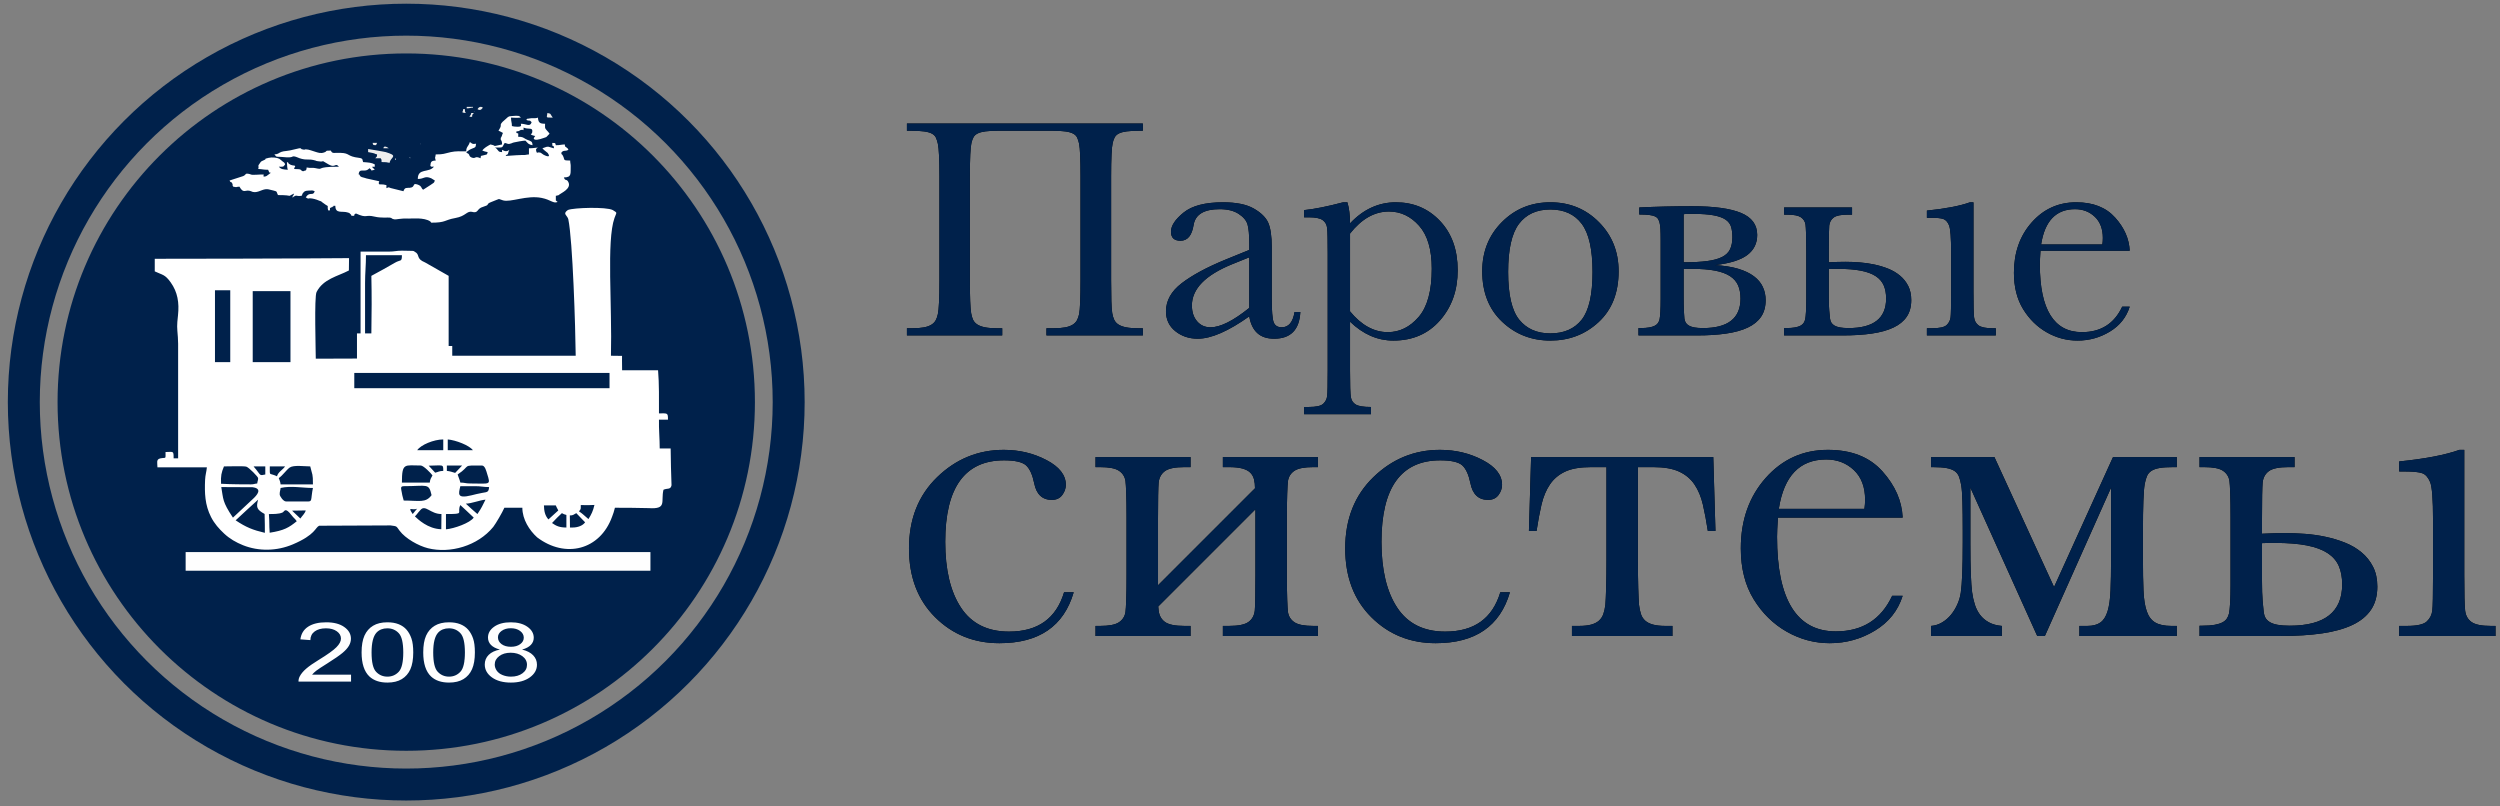 <?xml version="1.0" encoding="UTF-8"?>
<svg width="276px" height="89px" viewBox="0 0 276 89" version="1.1" xmlns="http://www.w3.org/2000/svg" xmlns:xlink="http://www.w3.org/1999/xlink">
    <rect x="0" y="0" width="276" height="89" fill="#808080" stroke="none"/>
    <!-- Generator: Sketch 57.1 (83088) - https://sketch.com -->
    <title>паровые сиситемы</title>
    <desc>Created with Sketch.</desc>
    <defs>
        <path d="M11.195,9.403 C10.609,9.403 10.137,9.426 9.781,9.472 C9.424,9.518 9.139,9.593 8.927,9.696 C8.714,9.8 8.559,9.938 8.461,10.11 C8.363,10.283 8.286,10.495 8.228,10.748 C8.113,11.243 8.056,12.473 8.056,14.44 L8.056,25.911 C8.056,26.842 8.067,27.607 8.09,28.205 C8.113,28.803 8.148,29.246 8.194,29.533 C8.24,29.821 8.311,30.068 8.409,30.275 C8.507,30.482 8.662,30.655 8.875,30.793 C9.088,30.931 9.367,31.034 9.712,31.103 C10.057,31.172 10.494,31.207 11.023,31.207 L11.626,31.207 L11.626,32 L1.104,32 L1.104,31.207 L1.708,31.207 C2.225,31.207 2.651,31.175 2.984,31.112 C3.318,31.048 3.591,30.951 3.804,30.818 C4.016,30.686 4.174,30.525 4.278,30.335 C4.381,30.146 4.462,29.919 4.519,29.654 C4.577,29.39 4.62,28.944 4.649,28.317 C4.678,27.69 4.692,26.888 4.692,25.911 L4.692,14.44 C4.692,13.508 4.678,12.741 4.649,12.137 C4.62,11.533 4.577,11.099 4.519,10.835 C4.462,10.582 4.393,10.363 4.312,10.179 C4.232,9.995 4.088,9.846 3.881,9.731 C3.674,9.616 3.387,9.532 3.019,9.481 C2.651,9.429 2.156,9.403 1.535,9.403 L1.104,9.403 L1.104,8.61 L27.151,8.61 L27.151,9.403 L26.806,9.403 C26.219,9.403 25.745,9.426 25.383,9.472 C25.021,9.518 24.733,9.593 24.52,9.696 C24.308,9.8 24.152,9.938 24.055,10.11 C23.957,10.283 23.879,10.495 23.822,10.748 C23.707,11.243 23.649,12.473 23.649,14.44 L23.649,25.911 C23.649,26.842 23.658,27.607 23.675,28.205 C23.692,28.803 23.724,29.246 23.77,29.533 C23.816,29.809 23.888,30.054 23.986,30.266 C24.083,30.479 24.239,30.655 24.451,30.793 C24.664,30.931 24.943,31.034 25.288,31.103 C25.633,31.172 26.076,31.207 26.616,31.207 L27.151,31.207 L27.151,32 L16.508,32 L16.508,31.207 L17.319,31.207 C17.825,31.207 18.244,31.175 18.578,31.112 C18.911,31.048 19.184,30.951 19.397,30.818 C19.61,30.686 19.768,30.525 19.872,30.335 C19.975,30.146 20.056,29.919 20.113,29.654 C20.217,29.125 20.268,27.877 20.268,25.911 L20.268,14.44 C20.268,12.577 20.217,11.375 20.113,10.835 C20.056,10.582 19.987,10.363 19.906,10.179 C19.826,9.995 19.682,9.846 19.475,9.731 C19.268,9.616 18.98,9.532 18.612,9.481 C18.244,9.429 17.75,9.403 17.129,9.403 L11.195,9.403 Z M43.9,29.413 L44.538,29.413 C44.435,31.379 43.469,32.362 41.641,32.362 C40.859,32.362 40.24,32.155 39.786,31.741 C39.332,31.327 39.036,30.712 38.898,29.896 C37.748,30.712 36.699,31.327 35.75,31.741 C34.801,32.155 33.953,32.362 33.205,32.362 C32.251,32.362 31.429,32.086 30.739,31.534 C30.049,30.982 29.704,30.252 29.704,29.344 C29.704,28.159 30.282,27.124 31.437,26.239 C32.593,25.353 34.189,24.491 36.224,23.651 L38.898,22.564 L38.898,21.874 C38.898,20.897 38.835,20.19 38.708,19.753 C38.582,19.316 38.254,18.925 37.725,18.58 C37.196,18.235 36.5,18.062 35.638,18.062 C33.913,18.062 32.953,18.637 32.757,19.787 C32.573,20.96 32.09,21.547 31.308,21.547 C30.607,21.547 30.256,21.213 30.256,20.546 C30.256,19.891 30.722,19.186 31.653,18.433 C32.585,17.68 34.033,17.303 36,17.303 C37.46,17.303 38.593,17.533 39.398,17.993 C40.203,18.453 40.735,18.977 40.994,19.563 C41.252,20.15 41.382,21.046 41.382,22.254 L41.382,27.964 C41.382,29.298 41.451,30.154 41.589,30.534 C41.727,30.913 42.026,31.103 42.486,31.103 C43.245,31.103 43.716,30.54 43.9,29.413 Z M38.898,23.375 L37.018,24.134 C34.051,25.342 32.567,26.86 32.567,28.688 C32.567,29.413 32.757,29.996 33.136,30.439 C33.516,30.882 34.01,31.103 34.62,31.103 C35.16,31.103 35.787,30.925 36.5,30.568 C37.213,30.212 38.012,29.677 38.898,28.964 L38.898,23.375 Z M49.265,17.303 L49.731,17.303 C49.926,17.947 50.024,18.724 50.024,19.632 C50.76,18.85 51.55,18.266 52.396,17.881 C53.241,17.496 54.135,17.303 55.078,17.303 C57.033,17.303 58.66,17.99 59.96,19.365 C61.259,20.739 61.909,22.553 61.909,24.807 C61.909,27.015 61.256,28.861 59.951,30.344 C58.646,31.828 56.929,32.569 54.802,32.569 C53.928,32.569 53.091,32.394 52.292,32.043 C51.493,31.692 50.737,31.172 50.024,30.482 L50.024,35.847 C50.024,37.48 50.055,38.474 50.119,38.831 C50.182,39.187 50.363,39.455 50.662,39.633 C50.961,39.811 51.519,39.9 52.335,39.9 L52.335,40.694 L44.952,40.694 L44.952,39.9 L45.47,39.9 C46.286,39.9 46.818,39.782 47.066,39.547 C47.313,39.311 47.457,39.029 47.497,38.701 C47.537,38.374 47.557,37.422 47.557,35.847 L47.557,23.013 C47.557,21.506 47.537,20.558 47.497,20.167 C47.457,19.776 47.293,19.477 47.005,19.27 C46.718,19.063 46.206,18.959 45.47,18.959 L44.952,18.959 L44.952,18.166 C46.091,18.051 47.528,17.763 49.265,17.303 Z M50.024,29.344 C50.645,30.103 51.303,30.675 51.999,31.06 C52.695,31.445 53.428,31.638 54.198,31.638 C55.498,31.638 56.63,31.08 57.596,29.965 C58.562,28.849 59.045,27.072 59.045,24.634 C59.045,22.518 58.58,20.937 57.648,19.891 C56.717,18.844 55.607,18.321 54.319,18.321 C53.526,18.321 52.772,18.522 52.059,18.925 C51.346,19.327 50.668,19.937 50.024,20.753 L50.024,29.344 Z M64.617,24.91 C64.617,22.748 65.342,20.94 66.79,19.485 C68.239,18.031 70.022,17.303 72.138,17.303 C74.265,17.303 76.054,18.034 77.502,19.494 C78.951,20.955 79.676,22.76 79.676,24.91 C79.676,27.291 78.94,29.162 77.468,30.525 C75.996,31.888 74.219,32.569 72.138,32.569 C70.056,32.569 68.283,31.876 66.816,30.491 C65.35,29.105 64.617,27.245 64.617,24.91 Z M67.48,24.997 C67.48,27.504 67.889,29.26 68.705,30.266 C69.522,31.273 70.666,31.776 72.138,31.776 C73.644,31.776 74.797,31.273 75.596,30.266 C76.396,29.26 76.795,27.504 76.795,24.997 C76.795,22.513 76.399,20.742 75.605,19.684 C74.812,18.626 73.656,18.097 72.138,18.097 C70.631,18.097 69.479,18.623 68.679,19.675 C67.88,20.727 67.48,22.501 67.48,24.997 Z M90.319,24.238 C91.319,24.295 92.173,24.43 92.881,24.643 C93.588,24.856 94.166,25.132 94.614,25.471 C95.063,25.81 95.39,26.204 95.597,26.653 C95.804,27.101 95.908,27.584 95.908,28.102 C95.908,28.826 95.741,29.436 95.408,29.93 C95.074,30.425 94.585,30.824 93.941,31.129 C93.297,31.434 92.504,31.655 91.561,31.793 C90.618,31.931 89.531,32 88.301,32 L81.867,32 L81.867,31.189 L82.091,31.189 C82.482,31.189 82.804,31.166 83.057,31.12 C83.31,31.074 83.514,31.011 83.669,30.931 C83.824,30.85 83.942,30.749 84.023,30.629 C84.103,30.508 84.161,30.373 84.195,30.223 C84.23,30.062 84.259,29.789 84.282,29.404 C84.305,29.019 84.316,28.527 84.316,27.929 L84.316,21.581 C84.316,20.995 84.307,20.552 84.29,20.253 C84.273,19.954 84.241,19.718 84.195,19.546 C84.149,19.385 84.092,19.247 84.023,19.132 C83.954,19.017 83.842,18.925 83.686,18.856 C83.531,18.787 83.318,18.735 83.048,18.701 C82.778,18.666 82.413,18.649 81.953,18.649 L81.953,17.873 C82.93,17.827 83.896,17.792 84.851,17.769 C85.805,17.746 86.783,17.735 87.783,17.735 C90.198,17.735 92.001,17.982 93.191,18.476 C94.381,18.971 94.976,19.782 94.976,20.909 C94.976,21.828 94.614,22.564 93.89,23.116 C93.165,23.668 91.975,24.042 90.319,24.238 Z M86.852,23.927 C87.898,23.927 88.766,23.881 89.456,23.789 C90.146,23.697 90.698,23.545 91.112,23.332 C91.526,23.119 91.817,22.835 91.984,22.478 C92.15,22.122 92.234,21.679 92.234,21.15 C92.234,20.725 92.188,20.351 92.096,20.029 C92.004,19.707 91.805,19.439 91.501,19.227 C91.196,19.014 90.756,18.853 90.181,18.744 C89.606,18.634 88.841,18.58 87.887,18.58 L87.378,18.58 C87.2,18.58 87.024,18.591 86.852,18.614 L86.852,23.927 Z M86.852,27.67 C86.852,28.314 86.86,28.84 86.878,29.249 C86.895,29.657 86.915,29.953 86.938,30.137 C86.961,30.31 87.01,30.459 87.085,30.586 C87.159,30.712 87.274,30.821 87.43,30.913 C87.585,31.005 87.789,31.074 88.042,31.12 C88.295,31.166 88.611,31.189 88.991,31.189 C91.751,31.189 93.131,30.103 93.131,27.929 C93.131,27.366 93.042,26.88 92.863,26.472 C92.685,26.063 92.389,25.724 91.975,25.454 C91.561,25.184 91.015,24.982 90.336,24.85 C89.658,24.718 88.824,24.652 87.835,24.652 L87.352,24.652 C87.191,24.652 87.024,24.657 86.852,24.669 L86.852,27.67 Z M102.877,23.927 C103.544,23.893 104.159,23.875 104.722,23.875 C105.205,23.875 105.72,23.896 106.266,23.936 C106.812,23.976 107.356,24.054 107.896,24.169 C108.437,24.284 108.951,24.439 109.44,24.634 C109.929,24.83 110.363,25.086 110.742,25.402 C111.122,25.718 111.424,26.098 111.648,26.54 C111.872,26.983 111.984,27.504 111.984,28.102 C111.984,28.826 111.818,29.436 111.484,29.93 C111.151,30.425 110.662,30.824 110.018,31.129 C109.374,31.434 108.581,31.655 107.638,31.793 C106.695,31.931 105.608,32 104.377,32 L97.943,32 L97.943,31.189 L98.168,31.189 C98.559,31.189 98.881,31.166 99.134,31.12 C99.387,31.074 99.591,31.011 99.746,30.931 C99.901,30.85 100.019,30.749 100.099,30.629 C100.18,30.508 100.237,30.373 100.272,30.223 C100.306,30.062 100.335,29.789 100.358,29.404 C100.381,29.019 100.393,28.527 100.393,27.929 L100.393,22.72 C100.393,21.892 100.384,21.233 100.367,20.745 C100.35,20.256 100.329,19.925 100.306,19.753 C100.249,19.408 100.076,19.14 99.789,18.951 C99.501,18.761 99.007,18.666 98.306,18.666 L97.943,18.666 L97.943,17.873 L105.447,17.873 L105.447,18.666 L104.964,18.666 C104.228,18.666 103.716,18.77 103.429,18.977 C103.141,19.184 102.974,19.483 102.928,19.874 C102.894,20.276 102.877,21.225 102.877,22.72 L102.877,23.927 Z M102.877,27.67 C102.877,28.314 102.894,28.84 102.928,29.249 C102.963,29.657 102.992,29.953 103.015,30.137 C103.038,30.31 103.087,30.459 103.161,30.586 C103.236,30.712 103.351,30.821 103.506,30.913 C103.662,31.005 103.866,31.074 104.119,31.12 C104.372,31.166 104.688,31.189 105.067,31.189 C107.827,31.189 109.207,30.103 109.207,27.929 C109.207,27.366 109.118,26.88 108.94,26.472 C108.762,26.063 108.466,25.724 108.052,25.454 C107.638,25.184 107.091,24.982 106.413,24.85 C105.734,24.718 104.901,24.652 103.912,24.652 L103.403,24.652 C103.225,24.652 103.049,24.657 102.877,24.669 L102.877,27.67 Z M118.85,17.303 L118.85,27.153 C118.85,28.659 118.873,29.608 118.919,29.999 C118.965,30.39 119.132,30.689 119.419,30.896 C119.707,31.103 120.218,31.207 120.954,31.207 L121.317,31.207 L121.317,32 L113.709,32 L113.709,31.207 L114.296,31.207 C115.112,31.207 115.644,31.089 115.892,30.853 C116.139,30.617 116.282,30.335 116.323,30.008 C116.363,29.68 116.383,28.728 116.383,27.153 L116.383,22.875 C116.383,21.219 116.305,20.207 116.15,19.839 C115.995,19.471 115.788,19.241 115.529,19.149 C115.271,19.057 114.819,19.011 114.175,19.011 L113.709,19.011 L113.709,18.218 C115.756,18.011 117.343,17.706 118.47,17.303 L118.85,17.303 Z M136.099,22.651 L126.25,22.651 C126.204,23.329 126.181,23.835 126.181,24.169 C126.181,26.653 126.569,28.518 127.345,29.766 C128.121,31.014 129.28,31.638 130.821,31.638 C132.914,31.638 134.397,30.701 135.271,28.826 L136.099,28.826 C135.731,29.999 135.001,30.916 133.909,31.577 C132.816,32.239 131.626,32.569 130.338,32.569 C129.142,32.569 128.012,32.267 126.948,31.664 C125.885,31.06 125.014,30.206 124.335,29.102 C123.657,27.998 123.317,26.658 123.317,25.083 C123.317,22.852 123.973,20.998 125.284,19.52 C126.595,18.042 128.234,17.303 130.2,17.303 C132.052,17.303 133.483,17.867 134.495,18.994 C135.507,20.121 136.042,21.34 136.099,22.651 Z M133.081,21.961 C133.115,21.696 133.132,21.46 133.132,21.253 C133.132,20.242 132.836,19.457 132.244,18.899 C131.652,18.341 130.925,18.062 130.062,18.062 C127.969,18.062 126.721,19.362 126.319,21.961 L133.081,21.961 Z" id="path-1"></path>
        <path d="M110.874,60.358 L111.935,60.358 C110.842,64.104 108.109,65.977 103.736,65.977 C100.923,65.977 98.555,65.021 96.634,63.107 C94.713,61.194 93.752,58.662 93.752,55.511 C93.752,52.279 94.789,49.659 96.863,47.649 C98.937,45.64 101.389,44.635 104.218,44.635 C105.923,44.635 107.49,45.009 108.921,45.756 C110.352,46.504 111.067,47.416 111.067,48.493 C111.067,48.895 110.935,49.273 110.669,49.627 C110.404,49.98 110.022,50.157 109.524,50.157 C108.463,50.157 107.812,49.538 107.571,48.3 C107.378,47.368 107.08,46.717 106.678,46.347 C106.26,45.977 105.448,45.792 104.243,45.792 C102.088,45.792 100.468,46.54 99.383,48.035 C98.298,49.53 97.755,51.781 97.755,54.787 C97.755,57.89 98.338,60.318 99.504,62.07 C100.669,63.823 102.434,64.699 104.797,64.699 C107.981,64.699 110.006,63.252 110.874,60.358 Z M121.244,59.586 L131.951,48.879 C131.951,48.509 131.915,48.18 131.843,47.89 C131.771,47.601 131.634,47.356 131.433,47.155 C131.232,46.954 130.943,46.801 130.565,46.697 C130.187,46.592 129.693,46.54 129.082,46.54 L128.406,46.54 L128.406,45.431 L138.897,45.431 L138.897,46.54 L138.39,46.54 C137.41,46.54 136.718,46.673 136.316,46.938 C135.914,47.203 135.673,47.577 135.593,48.059 C135.561,48.3 135.533,48.763 135.509,49.446 C135.484,50.129 135.472,51.05 135.472,52.207 L135.472,58.405 C135.472,59.562 135.484,60.483 135.509,61.166 C135.533,61.849 135.561,62.312 135.593,62.553 C135.673,63.035 135.914,63.409 136.316,63.674 C136.718,63.939 137.41,64.072 138.39,64.072 L138.897,64.072 L138.897,65.181 L128.406,65.181 L128.406,64.072 L129.082,64.072 C130.111,64.072 130.826,63.927 131.228,63.638 C131.63,63.349 131.863,62.931 131.927,62.384 C131.976,61.837 132,60.511 132,58.405 L132,51.194 L121.268,61.926 L121.316,62.384 C121.381,62.931 121.614,63.349 122.016,63.638 C122.418,63.927 123.133,64.072 124.162,64.072 L124.837,64.072 L124.837,65.181 L114.347,65.181 L114.347,64.072 L114.853,64.072 C115.834,64.072 116.525,63.939 116.927,63.674 C117.329,63.409 117.57,63.035 117.651,62.553 C117.683,62.312 117.711,61.849 117.735,61.166 C117.759,60.483 117.771,59.562 117.771,58.405 L117.771,52.207 C117.771,51.05 117.759,50.129 117.735,49.446 C117.711,48.763 117.683,48.3 117.651,48.059 C117.57,47.577 117.329,47.203 116.927,46.938 C116.525,46.673 115.834,46.54 114.853,46.54 L114.347,46.54 L114.347,45.431 L124.837,45.431 L124.837,46.54 L124.162,46.54 C123.133,46.54 122.418,46.685 122.016,46.974 C121.614,47.263 121.381,47.681 121.316,48.228 C121.268,48.791 121.244,50.117 121.244,52.207 L121.244,59.586 Z M159.033,60.358 L160.094,60.358 C159.001,64.104 156.268,65.977 151.895,65.977 C149.082,65.977 146.714,65.021 144.793,63.107 C142.872,61.194 141.911,58.662 141.911,55.511 C141.911,52.279 142.948,49.659 145.022,47.649 C147.096,45.64 149.548,44.635 152.377,44.635 C154.082,44.635 155.649,45.009 157.08,45.756 C158.511,46.504 159.226,47.416 159.226,48.493 C159.226,48.895 159.094,49.273 158.828,49.627 C158.563,49.98 158.181,50.157 157.683,50.157 C156.622,50.157 155.971,49.538 155.73,48.3 C155.537,47.368 155.239,46.717 154.837,46.347 C154.419,45.977 153.607,45.792 152.402,45.792 C150.247,45.792 148.627,46.54 147.542,48.035 C146.457,49.53 145.914,51.781 145.914,54.787 C145.914,57.89 146.497,60.318 147.663,62.07 C148.828,63.823 150.593,64.699 152.956,64.699 C156.14,64.699 158.165,63.252 159.033,60.358 Z M182.546,45.431 L182.787,53.582 L181.943,53.582 C181.782,52.521 181.602,51.556 181.401,50.688 C181.2,49.82 180.89,49.076 180.472,48.457 C180.054,47.838 179.487,47.364 178.772,47.034 C178.057,46.705 177.112,46.54 175.938,46.54 L174.226,46.54 L174.226,56.668 C174.226,57.971 174.238,59.04 174.262,59.876 C174.287,60.712 174.315,61.331 174.347,61.733 C174.395,62.135 174.467,62.48 174.564,62.77 C174.66,63.059 174.817,63.3 175.034,63.493 C175.251,63.686 175.541,63.831 175.902,63.927 C176.264,64.024 176.718,64.072 177.265,64.072 L178.037,64.072 L178.037,65.181 L166.943,65.181 L166.943,64.072 L167.715,64.072 C168.262,64.072 168.712,64.024 169.065,63.927 C169.419,63.831 169.705,63.686 169.922,63.493 C170.139,63.3 170.299,63.059 170.404,62.77 C170.508,62.48 170.585,62.135 170.633,61.733 C170.665,61.331 170.693,60.712 170.717,59.876 C170.742,59.04 170.754,57.971 170.754,56.668 L170.754,46.54 L169.041,46.54 C167.852,46.54 166.903,46.705 166.196,47.034 C165.488,47.364 164.926,47.838 164.508,48.457 C164.09,49.076 163.78,49.82 163.579,50.688 C163.378,51.556 163.197,52.521 163.037,53.582 L162.193,53.582 L162.434,45.431 L182.546,45.431 Z M203.454,52.111 L189.684,52.111 C189.62,53.059 189.588,53.767 189.588,54.233 C189.588,57.705 190.131,60.314 191.216,62.058 C192.301,63.803 193.921,64.675 196.075,64.675 C199.001,64.675 201.075,63.365 202.297,60.744 L203.454,60.744 C202.94,62.384 201.919,63.666 200.392,64.59 C198.864,65.515 197.2,65.977 195.4,65.977 C193.728,65.977 192.148,65.555 190.661,64.711 C189.174,63.867 187.956,62.673 187.008,61.13 C186.059,59.586 185.585,57.713 185.585,55.511 C185.585,52.392 186.501,49.8 188.334,47.734 C190.167,45.668 192.458,44.635 195.207,44.635 C197.795,44.635 199.797,45.423 201.212,46.998 C202.626,48.574 203.374,50.278 203.454,52.111 Z M199.234,51.146 C199.282,50.776 199.307,50.447 199.307,50.157 C199.307,48.742 198.893,47.645 198.065,46.865 C197.237,46.086 196.22,45.696 195.014,45.696 C192.088,45.696 190.344,47.513 189.781,51.146 L199.234,51.146 Z M220.167,59.779 L226.678,45.431 L233.72,45.431 L233.72,46.54 L233.31,46.54 C232.699,46.54 232.204,46.572 231.827,46.636 C231.449,46.701 231.147,46.805 230.922,46.95 C230.697,47.095 230.532,47.287 230.428,47.529 C230.323,47.77 230.239,48.067 230.175,48.421 C230.11,48.791 230.062,49.402 230.03,50.254 C229.998,51.106 229.982,52.215 229.982,53.582 L229.982,56.668 C229.982,58.067 230.002,59.237 230.042,60.177 C230.082,61.118 230.203,61.877 230.404,62.456 C230.605,63.035 230.918,63.449 231.344,63.698 C231.77,63.947 232.361,64.072 233.117,64.072 L233.72,64.072 L233.72,65.181 L222.964,65.181 L222.964,64.072 L223.832,64.072 C224.443,64.072 224.925,63.947 225.279,63.698 C225.633,63.449 225.898,63.035 226.075,62.456 C226.252,61.877 226.36,61.114 226.401,60.165 C226.441,59.217 226.461,58.051 226.461,56.668 L226.461,48.807 L219.154,65.181 L218.31,65.181 L210.93,48.807 L210.93,55.004 C210.93,56.323 210.946,57.428 210.979,58.32 C211.011,59.213 211.059,59.892 211.123,60.358 C211.188,60.84 211.288,61.295 211.425,61.721 C211.561,62.147 211.754,62.525 212.003,62.854 C212.253,63.184 212.574,63.457 212.968,63.674 C213.362,63.891 213.84,64.024 214.403,64.072 L214.403,65.181 L206.589,65.181 L206.589,64.072 C207.024,64.04 207.43,63.911 207.807,63.686 C208.185,63.461 208.515,63.176 208.796,62.83 C209.077,62.484 209.311,62.103 209.495,61.685 C209.68,61.267 209.805,60.84 209.869,60.406 C210.014,59.426 210.086,57.577 210.086,54.86 L210.086,53.582 C210.086,52.279 210.074,51.206 210.05,50.362 C210.026,49.518 209.982,48.911 209.917,48.541 C209.853,48.172 209.773,47.858 209.676,47.601 C209.58,47.344 209.423,47.139 209.206,46.986 C208.989,46.833 208.692,46.721 208.314,46.648 C207.936,46.576 207.425,46.54 206.782,46.54 L206.589,46.54 L206.589,45.431 L213.583,45.431 L220.167,59.779 Z M243.125,53.895 C244.057,53.847 244.917,53.823 245.705,53.823 C246.38,53.823 247.1,53.851 247.863,53.907 C248.627,53.963 249.387,54.072 250.142,54.233 C250.898,54.394 251.617,54.611 252.301,54.884 C252.984,55.157 253.591,55.515 254.121,55.957 C254.652,56.399 255.074,56.93 255.388,57.549 C255.701,58.168 255.858,58.895 255.858,59.731 C255.858,60.744 255.625,61.596 255.158,62.287 C254.692,62.979 254.009,63.537 253.109,63.963 C252.208,64.39 251.099,64.699 249.781,64.892 C248.462,65.085 246.943,65.181 245.223,65.181 L236.228,65.181 L236.228,64.048 L236.541,64.048 C237.088,64.048 237.538,64.016 237.892,63.951 C238.245,63.887 238.531,63.799 238.748,63.686 C238.965,63.574 239.13,63.433 239.242,63.264 C239.355,63.095 239.435,62.906 239.483,62.697 C239.531,62.472 239.572,62.09 239.604,61.552 C239.636,61.013 239.652,60.326 239.652,59.49 L239.652,52.207 C239.652,51.05 239.64,50.129 239.616,49.446 C239.592,48.763 239.564,48.3 239.531,48.059 C239.451,47.577 239.21,47.203 238.808,46.938 C238.406,46.673 237.715,46.54 236.734,46.54 L236.228,46.54 L236.228,45.431 L246.718,45.431 L246.718,46.54 L246.043,46.54 C245.014,46.54 244.298,46.685 243.896,46.974 C243.494,47.263 243.261,47.681 243.197,48.228 C243.149,48.791 243.125,50.117 243.125,52.207 L243.125,53.895 Z M243.125,59.128 C243.125,60.029 243.149,60.764 243.197,61.335 C243.245,61.906 243.285,62.32 243.318,62.577 C243.35,62.818 243.418,63.027 243.523,63.204 C243.627,63.381 243.788,63.533 244.005,63.662 C244.222,63.791 244.507,63.887 244.861,63.951 C245.215,64.016 245.657,64.048 246.187,64.048 C250.046,64.048 251.975,62.529 251.975,59.49 C251.975,58.702 251.851,58.023 251.601,57.452 C251.352,56.881 250.938,56.407 250.359,56.029 C249.781,55.652 249.017,55.37 248.068,55.185 C247.12,55 245.954,54.908 244.572,54.908 L243.86,54.908 C243.611,54.908 243.366,54.916 243.125,54.932 L243.125,59.128 Z M265.456,44.635 L265.456,58.405 C265.456,60.511 265.488,61.837 265.552,62.384 C265.617,62.931 265.85,63.349 266.252,63.638 C266.654,63.927 267.369,64.072 268.398,64.072 L268.904,64.072 L268.904,65.181 L258.269,65.181 L258.269,64.072 L259.089,64.072 C260.231,64.072 260.974,63.907 261.32,63.578 C261.666,63.248 261.867,62.854 261.923,62.396 C261.979,61.938 262.007,60.607 262.007,58.405 L262.007,52.424 C262.007,50.109 261.899,48.694 261.682,48.18 C261.465,47.665 261.175,47.344 260.814,47.215 C260.452,47.087 259.821,47.022 258.92,47.022 L258.269,47.022 L258.269,45.913 C261.131,45.623 263.35,45.197 264.925,44.635 L265.456,44.635 Z" id="path-2"></path>
    </defs>
    <g id="Page-1" stroke="none" stroke-width="1" fill="none" fill-rule="evenodd">
        <g id="паровые-сиситемы" transform="translate(2.62, 2.17)">
            <g id="текст" transform="translate(3.98, 2.86)">
                <circle id="Oval" stroke="#00214B" stroke-width="0.5" fill="#00214B" cx="38.249" cy="39.363" r="38.244"></circle>
                <g id="Group" transform="translate(92.42, 0.001)" fill-rule="nonzero">
                    <g id="Паровые">
                        <use fill="#000000" xlink:href="#path-1"></use>
                        <use fill="#00214B" xlink:href="#path-1"></use>
                    </g>
                </g>
                <g id="системы" fill-rule="nonzero">
                    <use fill="#000000" xlink:href="#path-2"></use>
                    <use fill="#00214B" xlink:href="#path-2"></use>
                </g>
            </g>
            <g id="Слой_x0020_1" transform="translate(18.4, 59.3)" stroke="#FEFEFE" stroke-width="1.058">
                <rect id="Rectangle" x="0.004" y="0.009" width="50.255" height="1"></rect>
            </g>
            <g id="Слой_x0020_5" transform="translate(14.46, 9.62)">
                <g id="пар" transform="translate(8.26, 0)">
                    <path d="M22.17,6.528 L22.269,6.613 L22.566,6.613 C22,7.336 20.785,6.724 20.785,7.968 C21.518,7.968 21.521,7.586 22.261,7.889 L22.665,8.137 C22.562,8.466 22.568,8.349 22.17,8.645 L21.379,9.153 C21.124,8.996 21.27,8.758 20.754,8.581 C20.118,8.364 20.573,8.883 19.901,8.941 C19.563,8.97 19.344,8.866 19.201,9.322 L17.813,8.977 C17.5,8.902 17.716,8.822 17.321,8.984 L17.321,8.645 C16.972,8.575 16.996,8.56 16.53,8.56 C16.43,8.354 16.463,8.492 16.53,8.222 L15.113,7.909 C15.088,7.903 15.064,7.893 15.04,7.886 C15.016,7.879 14.992,7.869 14.968,7.862 L14.596,7.759 C14.412,7.686 14.459,7.674 14.424,7.638 C14.265,7.474 14.511,7.545 14.254,7.46 C14.334,6.65 14.94,7.367 15.441,6.782 C15.917,7.081 15.346,7.089 16.035,6.952 L15.721,6.626 C16.183,6.571 15.986,6.74 16.035,6.359 C15.69,6.162 15.307,6.145 14.748,6.105 C14.642,5.884 14.801,5.699 14.293,5.637 C12.934,5.473 13.318,5.118 12.276,5.088 C11.48,5.065 11.342,5.203 11.186,4.835 C10.414,4.835 10.883,4.889 10.435,5.044 C10.056,5.174 9.797,5.064 9.527,4.985 C9.182,4.884 8.752,4.704 8.431,4.698 C8.174,4.693 8.452,4.795 7.987,4.687 C7.817,4.647 8.059,4.459 7.253,4.682 C6.359,4.929 6.037,4.856 5.718,4.979 C5.364,5.115 5.425,5.225 4.952,5.258 C5.247,5.635 5.172,5.471 5.81,5.54 C7.304,5.702 6.714,5.349 7.316,5.517 C7.464,5.559 7.581,5.628 7.719,5.674 C8.553,5.957 8.667,5.691 9.504,5.938 C9.611,5.969 9.396,5.952 9.728,6.004 C10.876,6.184 9.695,5.665 10.968,6.38 C11.707,6.793 11.656,6.122 12.077,6.613 C9.281,6.613 10.586,7.014 9.443,6.766 C9.107,6.693 9.039,6.802 8.514,6.698 C8.504,7.103 8.327,7.044 8.326,7.045 L8.118,7.121 C7.727,7 8.136,6.867 7.129,6.867 C7.16,6.621 7.309,6.606 7.228,6.528 C7.117,6.423 6.906,6.561 6.54,6.27 C6.287,6.07 6.794,6.263 6.337,6.105 C6.337,6.45 6.382,6.84 6.436,6.952 C5.937,6.916 5.673,6.903 5.446,6.613 C5.988,6.613 5.902,6.662 6.139,6.359 C6.066,6.124 6.002,6.155 5.843,6.02 C5.775,5.962 5.586,5.787 5.484,5.734 C5.232,5.604 4.68,5.547 4.31,5.638 C3.668,5.796 4.166,5.697 3.87,5.857 C3.728,5.934 3.772,5.898 3.677,5.946 C3.49,6.041 3.596,5.961 3.445,6.088 L3.2,6.445 C3.148,6.667 3.259,6.508 3.17,6.867 C3.601,6.875 3.71,6.952 4.259,6.952 C4.481,7.347 4.206,7.17 4.556,7.29 C4.054,7.664 4.107,7.689 3.764,7.714 C3.71,7.287 3.886,7.524 3.5,7.474 C3.48,7.472 3.448,7.476 3.427,7.476 C3.405,7.475 3.374,7.48 3.352,7.48 C3.329,7.481 3.3,7.484 3.278,7.485 C3.111,7.493 3.19,7.486 2.985,7.5 C2.174,7.56 2.513,7.42 1.884,7.375 C1.568,7.573 1.827,7.49 1.513,7.65 L0.004,8.137 C0.154,8.492 0.206,8.135 0.349,8.595 C0.359,8.629 0.283,8.599 0.4,8.814 C0.917,8.918 0.568,8.852 1.092,8.814 C1.584,9.691 1.729,9.056 2.379,9.322 C2.95,9.633 3.51,9.136 3.997,9.1 C4.288,9.079 4.27,9.116 4.845,9.244 C5.336,9.352 5.154,9.4 5.348,9.746 C7.293,9.746 6.163,10.014 7.129,9.576 C7.031,9.89 7.029,9.686 6.931,10 C7.474,9.831 6.528,10.185 7.121,9.899 C7.461,9.735 7.23,9.83 7.649,9.848 C7.663,9.848 7.696,9.848 7.708,9.848 C8.145,9.845 7.937,9.74 8.089,9.549 C8.279,9.311 8.325,9.279 8.695,9.254 C9.167,9.223 9.139,9.213 9.405,9.322 C9.215,9.929 8.853,9.292 8.415,10 C8.898,10.276 8.461,10.027 9.146,10.131 C9.419,10.172 9.854,10.332 10.015,10.409 C10.52,10.649 9.744,10.216 10.138,10.473 L10.627,10.822 C11.006,11.028 10.744,10.907 10.889,11.439 L11.087,11.439 C11.103,10.808 11.051,11.305 11.222,11.131 C11.554,10.794 11.265,11.393 11.483,10.931 L11.681,10.931 C11.681,11.868 12.449,11.454 13.084,11.678 C13.269,11.743 13.193,11.699 13.317,11.817 C13.453,11.945 13.387,11.855 13.462,12.032 L13.759,12.032 C13.828,11.784 13.746,11.91 13.957,11.778 C15.241,12.359 14.921,11.861 16.022,12.127 C16.733,12.299 17.513,12.204 17.691,12.233 C18.029,12.289 17.772,12.329 18.157,12.418 C18.419,12.478 18.796,12.293 19.815,12.341 C20.003,12.349 21.518,12.184 22.174,12.667 L22.269,12.794 C23.93,12.794 23.666,12.505 24.928,12.28 C26.107,12.071 26.155,11.497 26.764,11.592 L26.88,11.626 C27.421,11.712 27.312,11.377 27.749,11.139 C27.758,11.134 27.784,11.122 27.794,11.117 L28.201,10.967 C28.717,10.814 28.289,10.738 28.902,10.51 C30.009,10.098 29.515,10.13 30.196,10.331 C31.036,10.578 32.81,9.726 34.467,10.062 C35.503,10.273 35.73,10.71 36.222,10.508 L36.024,10.338 L36.024,9.83 C36.073,9.811 36.316,9.763 36.321,9.761 L36.439,9.669 C36.614,9.524 37.712,9.053 37.434,8.375 C37.229,7.872 37.063,8.274 36.915,7.798 C37.802,7.798 37.639,7.374 37.665,6.518 C37.67,6.34 37.608,6.204 37.608,5.936 C36.724,5.936 37.066,5.862 36.786,5.369 C36.621,5.079 36.734,5.46 36.618,5.089 C36.874,4.718 37.028,4.969 37.41,4.75 C37.252,4.378 37.422,4.752 37.208,4.5 C36.988,4.243 37.07,4.6 37.014,4.158 C36.578,4.166 36.551,4.242 36.024,4.242 C35.929,3.937 36.015,4.016 35.628,3.988 C35.648,4.72 35.748,3.965 35.826,4.581 C35.168,4.45 35.314,4.263 34.54,4.581 L34.718,4.768 C34.731,4.779 34.754,4.797 34.769,4.808 L35.135,5.107 C35.575,5.742 34.77,5.357 34.654,5.285 L34.361,5.078 C34.269,5.041 34.283,5.061 34.157,5.039 C33.971,5.008 33.955,5.208 33.859,4.897 C33.779,4.634 33.922,4.596 34.045,4.496 C33.655,4.524 33.581,4.581 33.056,4.581 L33.056,5.258 C32.63,5.289 32.806,5.339 32.288,5.321 L31.763,5.345 C31.753,5.346 31.726,5.345 31.717,5.345 L30.483,5.428 C30.608,5.162 30.696,5.427 30.778,5.054 L30.829,4.886 C30.946,4.532 30.823,5.184 30.878,4.75 C30.629,4.976 30.393,4.926 30.087,4.75 L30.087,5.004 C29.692,4.997 29.718,4.891 29.507,4.654 L29.412,4.566 C29.399,4.555 29.366,4.538 29.355,4.53 C29.344,4.522 29.315,4.508 29.295,4.496 C30.169,4.496 30.073,4.554 30.291,4.134 C30.292,4.132 30.38,3.994 30.384,3.988 C30.665,4.044 30.678,4.112 30.866,4.104 C30.87,4.104 31.081,4.049 31.12,4.035 C31.428,3.926 31.135,4.001 31.405,3.933 C31.666,3.867 32.416,3.739 32.66,3.734 L32.974,4.058 C33.173,4.185 33.186,4.189 33.451,4.242 C33.439,3.78 33.251,3.8 32.867,3.642 C32.719,3.581 32.752,3.593 32.678,3.549 C32.367,3.366 32.328,3.311 31.868,3.311 C31.868,2.831 31.954,2.986 31.67,2.888 L31.67,2.718 C32.18,2.682 31.892,2.607 32.203,2.552 C32.214,2.551 32.243,2.552 32.252,2.55 L32.38,2.551 C32.498,2.483 32.446,2.899 32.462,2.295 C32.985,2.532 33.484,2.242 33.426,2.729 C33.398,2.962 33.413,2.853 33.254,3.057 C33.457,3.149 33.488,3.175 33.748,3.226 C33.646,3.392 33.469,3.511 33.702,3.616 C33.945,3.728 34.689,3.441 34.902,3.367 C34.924,3.359 34.951,3.351 34.971,3.342 L35.332,2.972 C35.164,2.701 34.868,2.505 34.836,2.296 C34.822,2.207 34.837,1.975 34.837,1.872 C34.23,1.872 34.098,1.738 34.045,1.194 C33.705,1.334 33.494,1.197 33.091,1.292 C33.077,1.296 33.047,1.299 33.032,1.304 C32.741,1.387 32.994,1.173 32.759,1.448 C33.19,1.625 33.087,1.392 33.352,1.702 C33.175,2.272 32.783,1.872 32.165,1.872 L32.188,2.065 C32.155,2.233 31.873,2.199 31.668,2.197 C31.398,2.194 31.405,2.171 31.175,2.126 C31.175,1.696 31.076,1.664 31.076,1.194 C31.272,1.194 31.444,1.212 31.614,1.218 C31.841,1.226 31.82,1.201 32.165,1.194 C31.978,0.976 31.924,0.962 31.174,1.021 C30.927,1.041 30.892,1.036 30.721,1.144 L30.432,1.405 C30.278,1.538 30,1.75 29.946,1.959 C29.903,2.126 30.015,1.977 29.889,2.294 C29.856,2.377 29.744,2.549 29.691,2.634 C29.912,2.734 29.989,2.775 30.186,2.888 C30.083,3.072 30.14,3.034 30.064,3.215 C30.053,3.24 30.016,3.314 30.006,3.338 C29.933,3.515 29.968,3.275 29.942,3.502 C29.91,3.778 30.087,3.589 30.087,4.158 C28.738,4.427 29.706,4.338 28.8,4.158 C28.471,4.346 28.091,4.541 27.91,4.835 C28.106,4.916 28.264,4.957 28.503,5.004 C28.389,5.371 28.438,5.23 28.105,5.34 C27.741,5.46 27.761,5.298 27.712,5.682 C27.024,5.37 27.221,5.794 26.722,5.597 C26.366,5.418 26.579,5.362 26.341,5.161 C26.221,5.059 26.351,5.265 26.128,5.004 C26.446,4.822 26.347,4.793 26.768,4.62 C27.137,4.468 27.173,4.528 27.217,4.073 C26.882,4.097 27.016,4.127 26.855,4.087 C26.645,4.034 26.752,3.974 26.524,3.904 C26.399,4.365 26.128,4.4 26.128,4.92 C25.509,4.92 25.015,4.875 24.442,5 C23.64,5.176 23.669,5.258 22.764,5.258 C22.718,5.731 22.628,5.437 22.764,5.936 C22.235,5.946 22.21,6.116 22.17,6.528 L22.17,6.528 Z" id="Shape" fill="#FFFFFF"></path>
                    <path d="M15.301,4.663 L15.301,5.002 C15.476,5.037 15.6,5.051 15.786,5.095 C16.164,5.183 15.938,5.175 16.291,5.256 C16.255,5.62 16.305,5.408 16.093,5.679 L16.687,5.679 C16.812,5.904 16.777,5.77 16.785,6.102 C17.283,6.102 17.299,6.112 17.676,6.187 C17.731,5.618 18.56,5.468 17.627,5.129 C17.34,5.025 17.168,4.967 16.872,4.928 L15.301,4.663 L15.301,4.663 Z" id="Path" fill="#EDEDED"></path>
                    <path d="M35.686,1.192 C35.345,0.756 35.568,0.778 35.093,0.684 C35.04,1.224 34.827,1.192 35.686,1.192 Z" id="Path" fill="#EDEDED"></path>
                    <path d="M27.374,0.26 C27.722,0.509 27.906,0.169 27.968,0.091 C27.69,-0.107 27.494,0.071 27.374,0.26 Z" id="Path" fill="#EDEDED"></path>
                    <path d="M25.692,0.599 C25.872,0.676 25.815,0.664 26.087,0.684 C25.962,0.459 25.997,0.593 25.988,0.26 L25.791,0.26 C25.771,0.457 25.769,0.477 25.692,0.599 Z" id="Path" fill="#EDEDED"></path>
                    <path d="M26.483,1.107 L26.78,1.107 C26.816,0.743 26.766,0.955 26.978,0.684 L26.681,0.684 C26.658,0.867 26.681,0.767 26.62,0.886 C26.61,0.906 26.563,0.976 26.551,0.996 C26.543,1.01 26.523,1.039 26.516,1.05 C26.509,1.062 26.492,1.087 26.483,1.107 L26.483,1.107 Z" id="Path" fill="#EDEDED"></path>
                    <path d="M16.291,3.986 L15.796,3.986 C15.848,4.151 15.805,4.212 16.004,4.231 C16.274,4.257 16.157,4.202 16.291,3.986 L16.291,3.986 Z" id="Path" fill="#EDEDED"></path>
                    <path d="M26.186,0.176 C26.643,0.167 26.518,0.091 26.879,0.091 L26.879,0.006 L26.186,0.006 L26.186,0.176 Z" id="Path" fill="#EDEDED"></path>
                    <path d="M16.983,4.578 L17.577,4.578 C17.527,4.541 17.046,4.178 16.983,4.578 Z" id="Path" fill="#EDEDED"></path>
                    <path d="M18.27,5.764 C18.27,5.974 18.44,5.785 18.336,5.764 C18.335,5.763 18.27,5.524 18.27,5.764 Z" id="Path" fill="#EDEDED"></path>
                    <polygon id="Path" fill="#FFFFFF" points="19.953 5.594 19.853 5.594 19.936 5.694"></polygon>
                    <path d="M26.982,0.589 L27.076,0.489 C27.07,0.496 26.95,0.556 26.982,0.589 Z" id="Path" fill="#EDEDED"></path>
                    <path d="M21.044,4.145 L21.139,4.045 C21.133,4.052 21.013,4.112 21.044,4.145 Z" id="Path" fill="#EDEDED"></path>
                    <path d="M21.383,4.255 L21.383,4.155 L21.383,4.255 Z" id="Path" fill="#FFFFFF"></path>
                    <path d="M21.438,4.285 L21.337,4.285 L21.438,4.285 Z" id="Path" fill="#FFFFFF"></path>
                    <path d="M15.302,4.678 L15.202,4.578 L15.302,4.678 Z" id="Path" fill="#FFFFFF"></path>
                </g>
                <g id="_2965627636944" transform="translate(0, 11.15)" fill="#FFFFFF">
                    <path d="M46.144,35.298 L45.846,35.298 L45.83,33.964 C46.195,33.972 46.244,33.868 46.541,33.711 L47.516,34.723 C47.266,35.086 46.711,35.298 46.144,35.298 L46.144,35.298 Z M44.953,33.711 C45.158,33.819 45.189,33.848 45.45,33.909 L45.45,35.298 C44.681,35.298 44.328,35.127 43.862,34.802 C44.331,34.285 44.54,34.105 44.953,33.711 L44.953,33.711 Z M11.416,32.222 C11.195,33.047 11.237,33.311 12.132,33.802 C12.145,34.536 12.176,35.413 12.161,35.885 C10.835,35.575 10.075,35.268 8.935,34.504 C9.487,34.004 10.802,32.754 11.416,32.222 L11.416,32.222 Z M32.154,35.497 L32.154,33.81 C34.33,33.81 33.305,33.726 33.741,32.818 C34.294,33.349 34.445,33.445 35.218,34.201 C34.82,34.796 33.045,35.422 32.154,35.497 L32.154,35.497 Z M28.879,33.909 C29.101,33.611 29.189,33.535 29.339,33.36 C29.878,32.725 30.436,33.81 31.657,33.81 L31.641,35.486 C30.148,35.452 29.058,34.379 28.725,34.069 L28.879,33.909 Z M12.606,33.81 C13.034,33.81 13.737,33.822 14.119,33.636 C14.344,33.526 14.38,32.983 15.129,33.966 C15.344,34.248 15.501,34.332 15.682,34.604 C14.818,35.303 14.3,35.621 12.692,35.874 C12.62,34.846 12.684,34.84 12.606,33.81 L12.606,33.81 Z M15.163,33.436 L16.675,33.413 C16.586,33.746 16.261,34.035 16.079,34.306 L15.163,33.436 L15.163,33.436 Z M28.978,33.214 C28.781,33.429 28.768,33.462 28.482,33.81 C27.853,32.871 28.447,33.469 28.978,33.214 Z M42.97,32.856 C43.858,32.848 43.904,32.853 44.279,32.858 C44.353,33.033 44.383,33.085 44.556,33.413 C44.097,33.835 43.975,33.935 43.465,34.405 C43.078,33.964 42.987,33.477 42.97,32.856 L42.97,32.856 Z M47.884,34.366 C47.279,33.856 47.277,33.806 46.839,33.512 C47.053,33.193 47.037,33.41 47.037,32.818 C47.782,32.851 47.873,32.822 48.547,32.806 C48.391,33.479 48.205,33.856 47.884,34.366 Z M35.626,33.81 C35.179,33.422 34.778,33.072 34.347,32.663 C35.009,32.648 35.877,32.276 36.519,32.222 C36.08,33.053 36.209,32.94 35.626,33.81 Z M33.741,30.734 C34.271,30.734 34.8,30.735 35.33,30.733 C36.025,30.729 36.273,30.833 36.916,30.833 C36.868,31.41 36.721,31.375 36.167,31.473 C35.672,31.561 35.399,31.639 34.952,31.747 C33.332,32.141 33.544,31.581 33.741,30.734 L33.741,30.734 Z M27.49,30.734 C30.128,30.734 30.246,30.355 30.566,31.726 C29.915,32.614 29.215,32.321 27.49,32.321 C27.403,31.948 27.349,31.891 27.278,31.431 C27.222,31.072 27.054,30.734 27.49,30.734 Z M16.972,32.421 L14.492,32.421 C14.208,32.421 13.797,31.849 13.797,31.627 C13.797,31.285 13.87,31.243 13.896,30.932 C15.05,30.663 16.308,30.932 17.468,30.932 C17.396,31.244 17.387,31.399 17.332,31.788 C17.281,32.153 17.321,32.421 16.972,32.421 Z M7.348,30.833 L10.803,30.85 C11.94,30.998 11.317,31.716 10.79,32.192 L8.637,34.207 C7.44,32.418 7.59,32.172 7.348,30.833 L7.348,30.833 Z M11.316,30.436 C11.006,30.462 10.964,30.535 10.622,30.535 C8.327,30.535 7.673,30.483 7.325,30.467 C7.284,29.577 7.357,29.256 7.645,28.551 C8.072,28.551 9.823,28.498 10.102,28.575 C10.405,28.659 11.416,29.708 11.416,29.841 C11.416,30.147 11.361,30.086 11.316,30.436 L11.316,30.436 Z M13.698,29.841 C14.139,29.545 14.547,28.918 14.91,28.672 C15.347,28.376 16.536,28.551 17.171,28.551 C17.407,29.565 17.468,29.285 17.468,30.535 L13.896,30.535 C13.877,30.302 13.782,30.029 13.698,29.841 Z M33.443,29.444 C35.017,28.39 33.792,28.452 36.122,28.452 C36.472,28.452 36.617,29.103 36.699,29.364 C37.111,30.672 37.049,30.436 34.833,30.436 C34.282,30.436 34.244,30.337 33.741,30.337 C33.692,30.126 33.681,30.102 33.6,29.883 C33.562,29.779 33.471,29.506 33.443,29.444 L33.443,29.444 Z M30.367,30.337 L27.291,30.337 C27.291,28.101 27.601,28.452 29.375,28.452 C29.671,28.452 30.509,29.311 30.665,29.543 C30.523,29.812 30.398,29.967 30.367,30.337 L30.367,30.337 Z M13.499,29.642 C13.299,29.536 13.241,29.54 13.072,29.475 C12.662,29.318 12.706,29.56 12.706,28.551 L14.392,28.551 C14.133,28.939 13.631,29.151 13.499,29.642 Z M10.919,28.551 L12.209,28.551 L12.209,29.444 C11.567,29.594 11.704,29.528 11.186,28.88 C11.051,28.711 11.038,28.727 10.919,28.551 L10.919,28.551 Z M33.169,29.269 C32.848,29.176 32.58,29.074 32.253,29.047 L32.253,28.452 L33.94,28.452 L33.169,29.269 L33.169,29.269 Z M30.248,28.472 C31.867,28.452 31.856,28.265 31.856,29.047 C31.408,29.057 31.332,29.16 30.963,29.245 L30.248,28.472 L30.248,28.472 Z M32.352,25.574 C33.234,25.648 34.737,26.228 35.13,26.765 L32.352,26.765 L32.352,25.574 Z M31.856,25.574 L31.856,26.765 L28.978,26.765 C29.376,26.171 30.814,25.574 31.856,25.574 Z M22.033,18.232 L50.212,18.232 L50.212,19.918 L22.033,19.918 L22.033,18.232 L22.033,18.232 Z M10.82,9.202 L14.988,9.202 L14.988,17.041 L10.82,17.041 L10.82,9.202 Z M6.653,9.103 L8.34,9.103 L8.34,17.041 L6.653,17.041 L6.653,9.103 L6.653,9.103 Z M23.918,7.515 C23.966,9.667 23.957,11.7 23.918,13.866 L23.223,13.866 L23.223,8.309 C23.223,7.153 23.323,6.378 23.323,5.233 L27.291,5.233 C27.291,6.028 27.145,5.697 26.531,6.06 C25.658,6.559 24.805,7.046 23.918,7.515 L23.918,7.515 Z M46.478,16.333 C38.414,16.331 35.574,16.33 32.848,16.33 L32.848,15.255 L32.451,15.255 L32.451,7.515 L29.859,6.039 C28.752,5.585 29.372,5.191 28.681,4.836 C28.559,4.759 28.682,4.798 28.462,4.757 L27.288,4.734 C26.661,4.735 26.463,4.841 25.805,4.839 C24.779,4.835 23.753,4.836 22.727,4.836 L22.727,13.866 L22.33,13.866 L22.33,16.644 C20.491,16.644 19.803,16.645 17.782,16.66 C17.782,15.718 17.601,9.829 17.867,9.304 C18.606,7.845 20.206,7.571 21.437,6.92 C21.437,6.656 21.448,5.952 21.454,5.557 C15.409,5.613 2.498,5.63 0.005,5.63 L0.005,7.019 C0.876,7.437 1.119,7.332 1.765,8.236 C2.534,9.313 2.72,10.481 2.571,11.868 C2.438,13.108 2.463,13.085 2.557,14.289 C2.596,14.777 2.585,15.256 2.585,15.751 C2.584,19.72 2.585,23.689 2.585,27.658 L2.088,27.658 C2.088,26.778 2.063,26.963 1.196,26.963 C1.196,27.836 1.275,27.523 0.61,27.668 C0.133,27.772 0.302,28.185 0.302,28.65 C2.125,28.65 3.947,28.65 5.76,28.65 C5.72,29.129 5.585,29.488 5.562,30.04 C5.502,31.488 5.535,32.8 6.221,34.143 C6.596,34.878 7.099,35.437 7.668,35.97 C8.274,36.537 8.976,36.944 9.756,37.255 C11.48,37.942 13.482,37.91 15.257,37.155 C17.764,36.089 17.715,35.293 18.154,35.101 L26.036,35.066 C26.791,35.169 26.64,35.125 27.036,35.653 C27.683,36.517 29.114,37.32 30.166,37.584 C32.61,38.197 35.66,37.335 37.377,35.23 C37.685,34.822 38.37,33.645 38.603,33.115 L40.587,33.115 C40.587,34.403 41.369,35.611 42.217,36.381 C45.331,38.747 49.169,37.789 50.498,34.096 C50.627,33.738 50.701,33.568 50.808,33.115 C52.054,33.115 53.285,33.127 54.531,33.157 C56.596,33.292 55.857,32.454 56.166,31.131 C56.593,30.926 56.955,31.155 57.056,30.632 C56.994,29.318 56.989,28.056 56.96,26.567 L55.752,26.567 C55.752,25.471 55.646,24.446 55.67,23.391 C56.28,23.391 56.206,23.396 56.662,23.391 C56.674,22.603 56.609,22.697 55.67,22.697 C55.67,21.16 55.696,19.446 55.57,17.934 L51.601,17.934 C51.585,17 51.593,16.674 51.593,16.35 C51.181,16.342 50.773,16.334 50.369,16.334 C50.512,10.772 49.867,3.66 50.758,1.131 C51,0.443 51.118,0.6 50.559,0.247 C49.855,-0.119 46.275,-0.018 45.618,0.242 C44.972,0.686 45.563,0.836 45.661,1.262 C46.152,3.612 46.447,13.289 46.478,16.333 L46.478,16.333 Z" id="Shape"></path>
                    <path d="M34.237,49.983 L34.833,49.983 C34.683,49.78 34.253,49.426 34.237,49.983 Z" id="Path"></path>
                </g>
            </g>
            <g id="_2008" transform="translate(30.33, 66.53)" fill="#FEFEFE" fill-rule="nonzero">
                <path d="M5.806,5.782 L5.806,6.547 L0.006,6.547 C-0.002,6.355 0.041,6.17 0.132,5.99 C0.281,5.697 0.52,5.408 0.848,5.124 C1.177,4.84 1.645,4.513 2.255,4.141 C3.204,3.56 3.848,3.1 4.184,2.76 C4.523,2.42 4.692,2.099 4.692,1.795 C4.692,1.478 4.539,1.211 4.233,0.992 C3.928,0.775 3.528,0.666 3.036,0.666 C2.517,0.666 2.1,0.781 1.788,1.012 C1.476,1.241 1.319,1.56 1.315,1.968 L0.214,1.886 C0.289,1.273 0.575,0.806 1.068,0.484 C1.564,0.162 2.227,0.002 3.061,0.002 C3.901,0.002 4.568,0.174 5.057,0.522 C5.549,0.869 5.793,1.3 5.793,1.813 C5.793,2.074 5.722,2.331 5.577,2.582 C5.435,2.836 5.196,3.101 4.863,3.381 C4.529,3.658 3.976,4.042 3.205,4.528 C2.559,4.931 2.143,5.204 1.96,5.349 C1.776,5.493 1.625,5.637 1.505,5.782 L5.806,5.782 L5.806,5.782 Z M6.97,3.33 C6.97,2.561 7.076,1.939 7.288,1.469 C7.502,0.997 7.819,0.634 8.238,0.381 C8.657,0.127 9.185,0.002 9.821,0.002 C10.29,0.002 10.702,0.071 11.059,0.212 C11.414,0.353 11.707,0.557 11.936,0.822 C12.164,1.086 12.344,1.409 12.474,1.79 C12.607,2.171 12.672,2.686 12.672,3.33 C12.672,4.095 12.566,4.714 12.356,5.185 C12.146,5.657 11.83,6.019 11.41,6.274 C10.992,6.529 10.461,6.657 9.821,6.657 C8.979,6.657 8.316,6.434 7.835,5.986 C7.258,5.44 6.97,4.555 6.97,3.33 L6.97,3.33 Z M8.071,3.333 C8.071,4.406 8.238,5.12 8.575,5.471 C8.911,5.825 9.328,6.001 9.821,6.001 C10.315,6.001 10.731,5.824 11.067,5.47 C11.403,5.115 11.571,4.403 11.571,3.333 C11.571,2.261 11.403,1.548 11.067,1.196 C10.733,0.842 10.312,0.666 9.809,0.666 C9.315,0.666 8.92,0.822 8.624,1.133 C8.255,1.53 8.071,2.264 8.071,3.333 L8.071,3.333 Z M13.775,3.33 C13.775,2.561 13.881,1.939 14.093,1.469 C14.307,0.997 14.624,0.634 15.043,0.381 C15.462,0.127 15.99,0.002 16.626,0.002 C17.095,0.002 17.507,0.071 17.864,0.212 C18.219,0.353 18.512,0.557 18.741,0.822 C18.969,1.086 19.149,1.409 19.279,1.79 C19.412,2.171 19.477,2.686 19.477,3.33 C19.477,4.095 19.371,4.714 19.161,5.185 C18.951,5.657 18.635,6.019 18.215,6.274 C17.797,6.529 17.266,6.657 16.626,6.657 C15.784,6.657 15.121,6.434 14.64,5.986 C14.063,5.44 13.775,4.555 13.775,3.33 L13.775,3.33 Z M14.876,3.333 C14.876,4.406 15.043,5.12 15.38,5.471 C15.716,5.825 16.133,6.001 16.626,6.001 C17.12,6.001 17.536,5.824 17.872,5.47 C18.209,5.115 18.376,4.403 18.376,3.333 C18.376,2.261 18.209,1.548 17.872,1.196 C17.538,0.842 17.117,0.666 16.614,0.666 C16.12,0.666 15.725,0.822 15.429,1.133 C15.06,1.53 14.876,2.264 14.876,3.333 Z M22.238,3.013 C21.791,2.892 21.461,2.718 21.245,2.493 C21.031,2.267 20.923,1.997 20.923,1.683 C20.923,1.208 21.151,0.81 21.608,0.487 C22.067,0.164 22.675,0.002 23.435,0.002 C24.198,0.002 24.814,0.167 25.279,0.498 C25.744,0.828 25.976,1.23 25.976,1.706 C25.976,2.007 25.87,2.271 25.658,2.494 C25.446,2.719 25.124,2.892 24.689,3.013 C25.226,3.144 25.631,3.353 25.911,3.645 C26.19,3.934 26.331,4.28 26.331,4.684 C26.331,5.241 26.066,5.708 25.538,6.088 C25.008,6.467 24.312,6.657 23.449,6.657 C22.587,6.657 21.891,6.467 21.361,6.086 C20.833,5.705 20.568,5.23 20.568,4.661 C20.568,4.238 20.713,3.883 21.002,3.598 C21.292,3.311 21.704,3.117 22.238,3.013 L22.238,3.013 Z M22.024,1.654 C22.024,1.964 22.157,2.215 22.42,2.411 C22.685,2.607 23.031,2.705 23.462,2.705 C23.88,2.705 24.218,2.608 24.481,2.414 C24.744,2.22 24.875,1.982 24.875,1.699 C24.875,1.405 24.74,1.158 24.469,0.957 C24.2,0.757 23.86,0.657 23.449,0.657 C23.035,0.657 22.695,0.756 22.426,0.951 C22.159,1.147 22.024,1.381 22.024,1.654 L22.024,1.654 Z M21.669,4.667 C21.669,4.896 21.741,5.116 21.883,5.33 C22.026,5.543 22.242,5.708 22.532,5.825 C22.819,5.942 23.129,6.001 23.458,6.001 C23.976,6.001 24.4,5.878 24.732,5.632 C25.065,5.386 25.23,5.074 25.23,4.695 C25.23,4.309 25.058,3.991 24.718,3.739 C24.375,3.487 23.943,3.361 23.423,3.361 C22.913,3.361 22.495,3.485 22.165,3.734 C21.834,3.983 21.669,4.294 21.669,4.667 L21.669,4.667 Z" id="Shape"></path>
            </g>
            <g id="Слой_x0020_3" stroke="#00214B" stroke-width="3.528">
                <circle id="Oval" cx="42.229" cy="42.223" r="42.221"></circle>
            </g>
        </g>
    </g>
</svg>